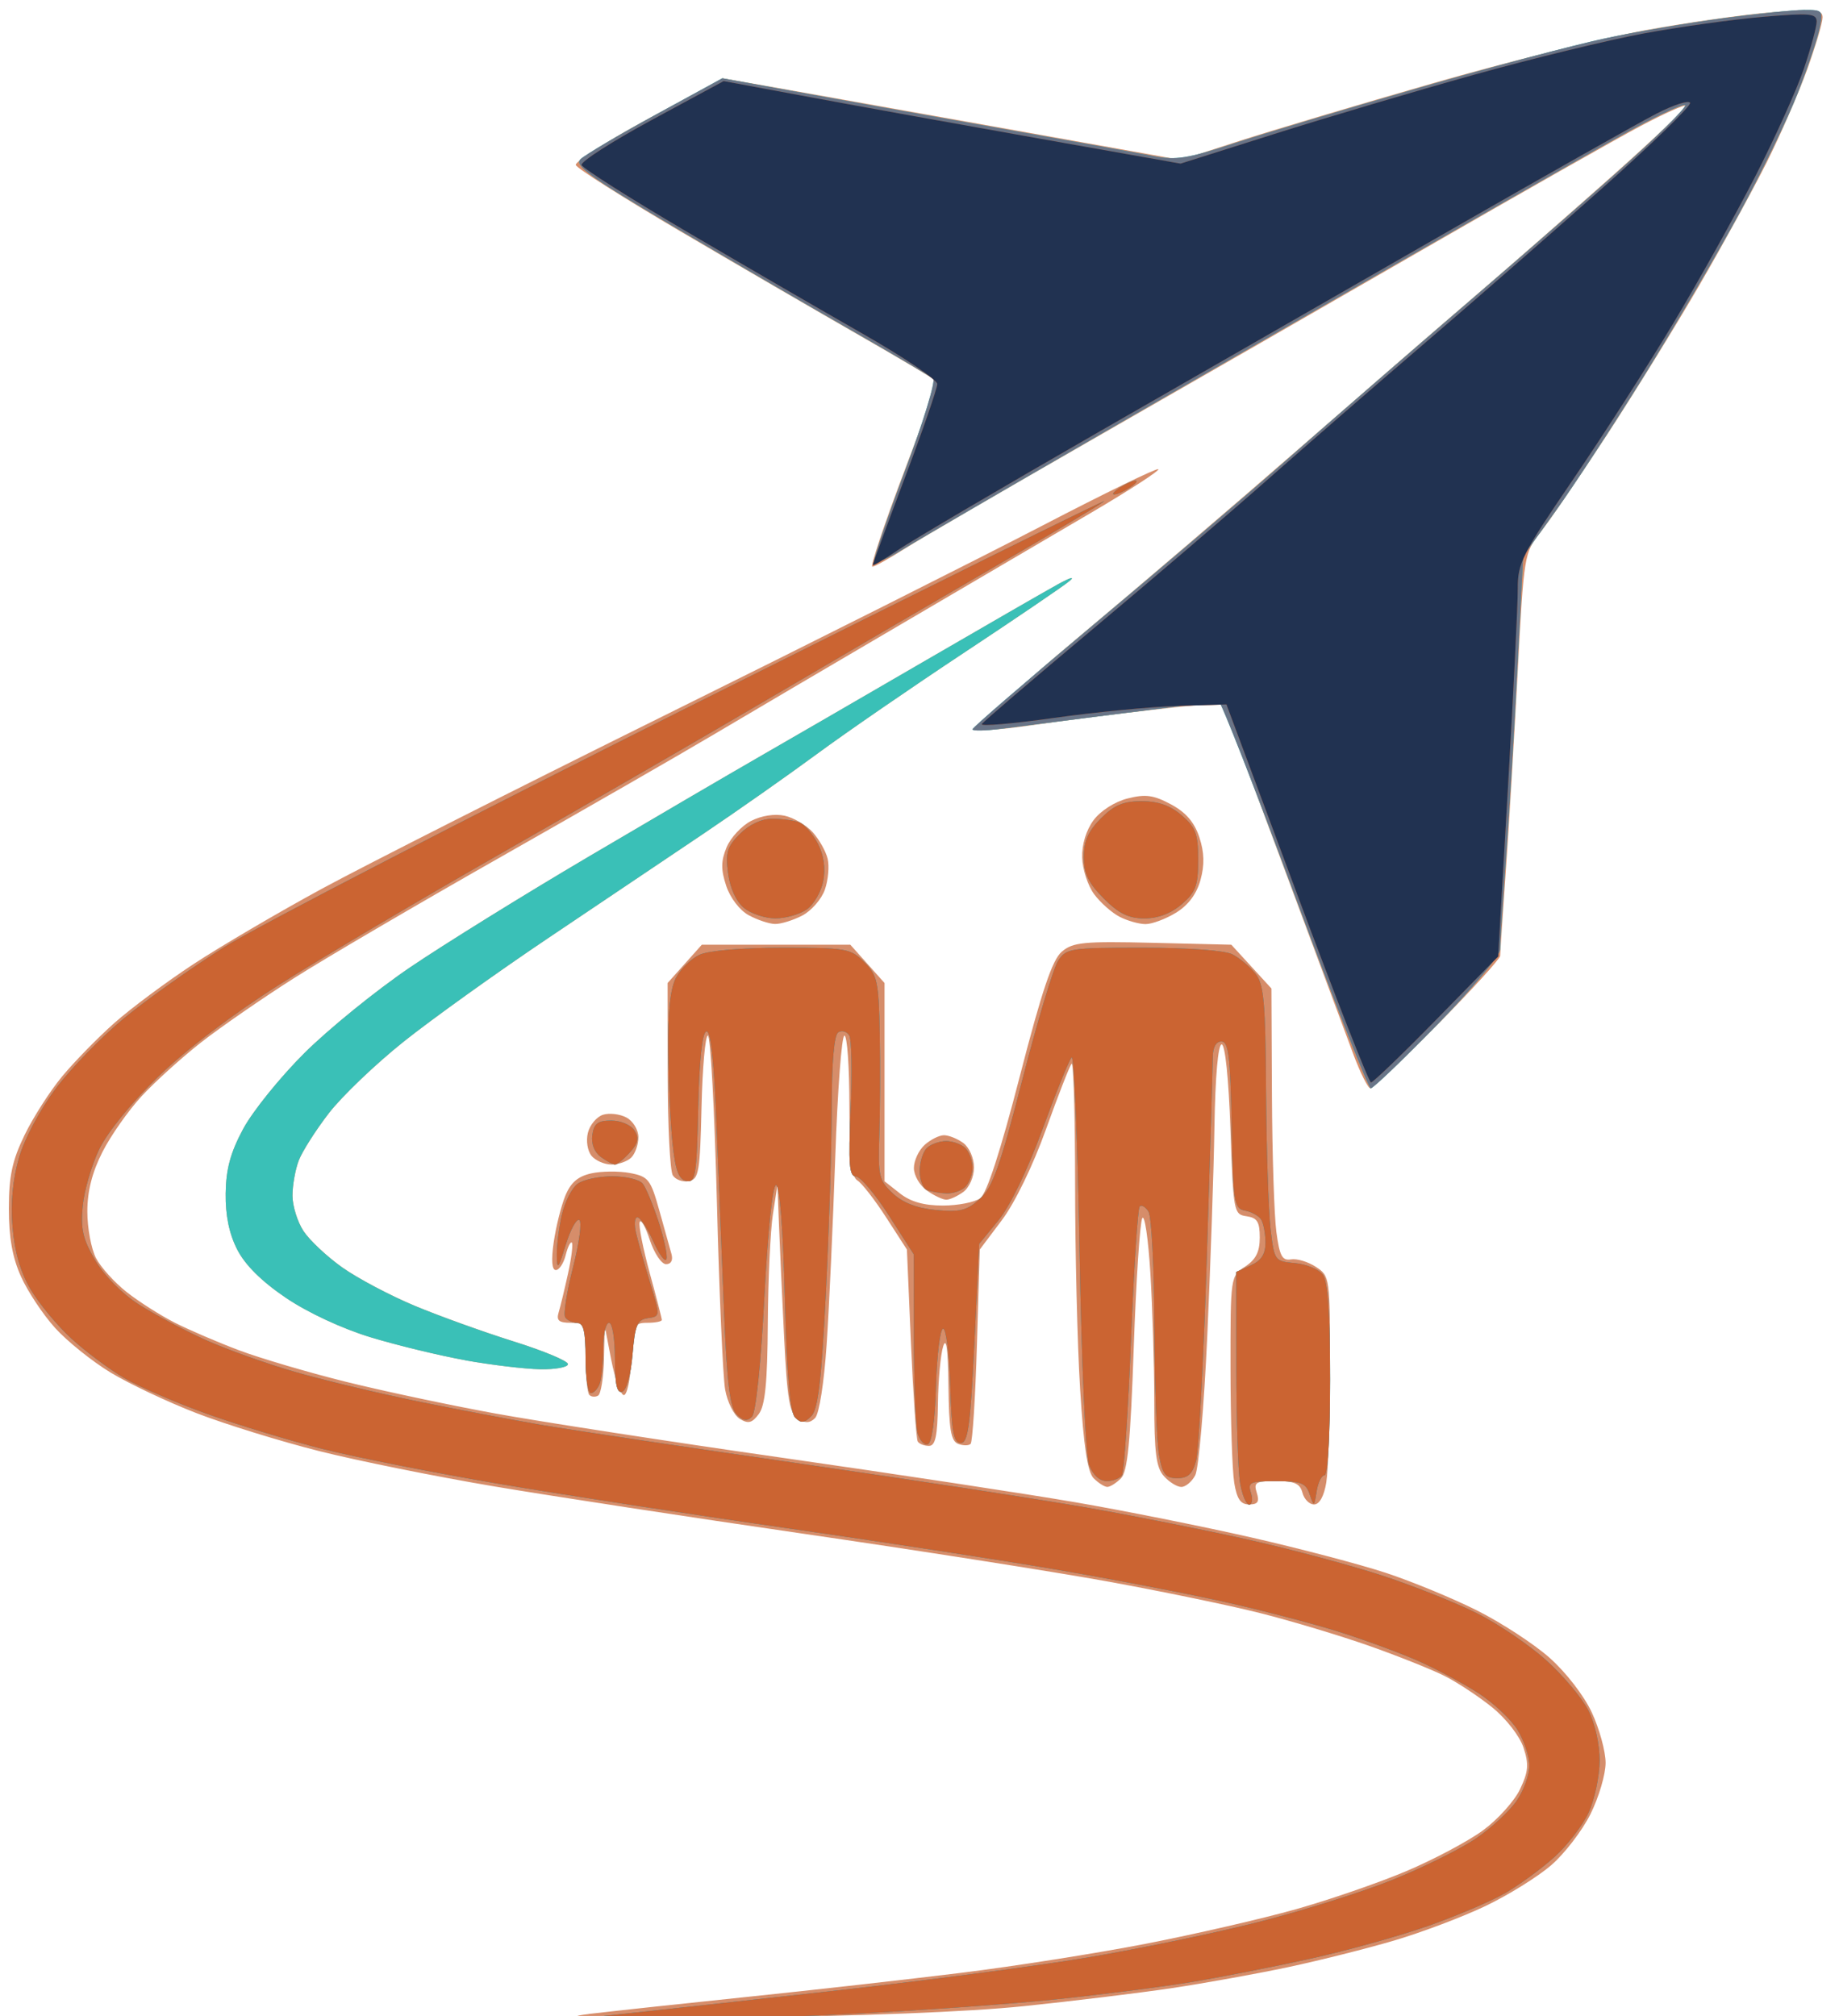 <?xml version="1.0" encoding="UTF-8" standalone="no"?>
<!-- Created with Inkscape (http://www.inkscape.org/) -->

<svg
   width="83mm"
   height="91mm"
   viewBox="0 0 83 91"
   version="1.1"
   data-id="svg1"
   inkscape:export-filename="famjet-logo-no-words.png"
   inkscape:export-xdpi="93.399292"
   inkscape:export-ydpi="93.399292"
   inkscape:version="1.4.2 (ebf0e940, 2025-05-08)"
   sodipodi:docname="famjet-logo-no-words.svg"
   xmlns:inkscape="http://www.inkscape.org/namespaces/inkscape"
   xmlns:sodipodi="http://sodipodi.sourceforge.net/DTD/sodipodi-0.dtd"
   xmlns="http://www.w3.org/2000/svg"
   xmlns:svg="http://www.w3.org/2000/svg">
  <sodipodi:namedview
     id="namedview1"
     pagecolor="#ffffff"
     bordercolor="#000000"
     borderopacity="0.25"
     inkscape:showpageshadow="2"
     inkscape:pageopacity="0.0"
     inkscape:pagecheckerboard="0"
     inkscape:deskcolor="#d1d1d1"
     inkscape:document-units="mm"
     inkscape:zoom="1.27"
     inkscape:cx="179.13386"
     inkscape:cy="163.38583"
     inkscape:window-width="2016"
     inkscape:window-height="1162"
     inkscape:window-x="1095"
     inkscape:window-y="173"
     inkscape:window-maximized="0"
     inkscape:current-layer="layer1" />
  <defs
     id="defs1" />
  <g
     inkscape:label="Layer 1"
     inkscape:groupmode="layer"
     id="layer1">
    <path
       style="fill:#d68d6a;stroke-width:0.265"
       d="m 26.562,90.911 c 1.164,-0.138 4.438,-0.49 7.276,-0.784 2.838,-0.294 7.124,-0.776 9.525,-1.072 2.401,-0.296 6.164,-0.889 8.363,-1.317 2.199,-0.428 5.235,-1.127 6.747,-1.552 1.512,-0.425 3.761,-1.201 4.998,-1.724 1.237,-0.523 2.795,-1.351 3.462,-1.841 0.667,-0.49 1.419,-1.325 1.671,-1.856 0.379,-0.799 0.406,-1.123 0.156,-1.88 -0.171,-0.518 -0.781,-1.303 -1.406,-1.81 -0.607,-0.492 -1.581,-1.135 -2.163,-1.427 -0.582,-0.292 -2.113,-0.903 -3.402,-1.357 -1.289,-0.454 -3.492,-1.117 -4.895,-1.472 -1.403,-0.355 -4.551,-1.007 -6.994,-1.448 -2.444,-0.441 -8.575,-1.403 -13.626,-2.137 -5.051,-0.734 -11.326,-1.695 -13.946,-2.135 -2.619,-0.44 -6.188,-1.16 -7.929,-1.599 -1.742,-0.439 -4.23,-1.209 -5.53,-1.711 -1.3,-0.502 -3.046,-1.328 -3.881,-1.835 -0.835,-0.507 -1.961,-1.413 -2.503,-2.013 -0.542,-0.6 -1.233,-1.641 -1.536,-2.314 -0.389,-0.865 -0.55,-1.766 -0.549,-3.075 7.9e-4,-1.461 0.149,-2.159 0.704,-3.307 0.386,-0.8 1.154,-1.998 1.705,-2.662 0.551,-0.664 1.609,-1.746 2.351,-2.405 0.742,-0.659 2.349,-1.855 3.571,-2.658 1.222,-0.803 3.829,-2.333 5.793,-3.4 1.965,-1.067 8.934,-4.593 15.488,-7.836 6.554,-3.243 14.219,-7.094 17.034,-8.558 2.815,-1.464 5.17,-2.61 5.233,-2.547 0.063,0.063 -1.292,0.942 -3.011,1.953 -1.719,1.011 -5.626,3.304 -8.682,5.095 -3.056,1.791 -6.806,3.999 -8.334,4.906 -1.528,0.907 -5.838,3.386 -9.578,5.509 -3.74,2.122 -7.967,4.599 -9.393,5.504 -1.426,0.905 -3.315,2.211 -4.199,2.902 -0.883,0.692 -2.096,1.789 -2.695,2.439 -0.599,0.65 -1.395,1.784 -1.767,2.52 -0.463,0.914 -0.678,1.764 -0.678,2.683 0,0.74 0.175,1.683 0.389,2.097 0.214,0.414 0.839,1.106 1.389,1.539 0.55,0.433 1.528,1.055 2.173,1.382 0.645,0.327 1.95,0.887 2.899,1.244 0.949,0.357 3.1,0.992 4.78,1.411 1.68,0.419 4.721,1.065 6.758,1.437 2.037,0.371 7.871,1.272 12.965,2.001 5.093,0.729 11.046,1.633 13.229,2.009 2.183,0.376 5.755,1.09 7.938,1.587 2.183,0.497 4.921,1.217 6.085,1.601 1.164,0.383 3.01,1.144 4.101,1.69 1.091,0.546 2.567,1.507 3.279,2.135 0.74,0.653 1.561,1.714 1.916,2.476 0.341,0.733 0.622,1.756 0.623,2.273 10e-4,0.517 -0.306,1.559 -0.682,2.314 -0.377,0.756 -1.18,1.8 -1.786,2.32 -0.606,0.52 -1.935,1.344 -2.953,1.831 -1.019,0.487 -2.864,1.185 -4.101,1.551 -1.237,0.366 -3.401,0.91 -4.81,1.209 -1.408,0.299 -3.759,0.723 -5.224,0.943 -1.465,0.22 -4.48,0.587 -6.7,0.817 -2.496,0.258 -7.419,0.453 -12.9,0.512 -6.469,0.069 -8.292,0.027 -6.747,-0.155 z m 29.142,-23.99 c -0.09,-0.546 -0.165,-2.865 -0.167,-5.153 -0.003,-4.148 -7.9e-4,-4.162 0.659,-4.594 0.485,-0.318 0.661,-0.667 0.661,-1.311 0,-0.708 -0.115,-0.893 -0.595,-0.962 -0.579,-0.082 -0.599,-0.19 -0.728,-3.921 -0.079,-2.293 -0.239,-3.836 -0.397,-3.836 -0.161,0 -0.288,1.451 -0.325,3.704 -0.033,2.037 -0.179,6.296 -0.324,9.465 -0.145,3.168 -0.39,5.996 -0.544,6.284 -0.154,0.288 -0.436,0.523 -0.627,0.523 -0.191,0 -0.544,-0.218 -0.784,-0.484 -0.352,-0.389 -0.438,-1.058 -0.438,-3.398 0,-1.603 -0.078,-4.194 -0.174,-5.759 -0.096,-1.564 -0.261,-2.684 -0.367,-2.489 -0.106,0.196 -0.279,2.831 -0.385,5.856 -0.149,4.276 -0.278,5.587 -0.578,5.887 -0.212,0.212 -0.488,0.386 -0.613,0.386 -0.125,0 -0.401,-0.175 -0.615,-0.388 -0.278,-0.278 -0.452,-1.425 -0.614,-4.035 -0.124,-2.006 -0.226,-6.171 -0.226,-9.256 0,-3.085 -0.072,-5.526 -0.159,-5.424 -0.088,0.102 -0.608,1.435 -1.156,2.963 -0.588,1.639 -1.405,3.321 -1.992,4.101 l -0.995,1.323 -0.129,4.309 c -0.071,2.37 -0.199,4.379 -0.285,4.464 -0.085,0.085 -0.339,0.085 -0.564,-10e-4 -0.325,-0.125 -0.414,-0.66 -0.435,-2.612 -0.018,-1.637 -0.097,-2.235 -0.238,-1.794 -0.117,0.364 -0.224,1.525 -0.238,2.58 -0.02,1.482 -0.113,1.918 -0.408,1.918 -0.21,0 -0.436,-0.089 -0.503,-0.198 -0.067,-0.109 -0.205,-2.103 -0.306,-4.432 l -0.183,-4.233 -0.94,-1.455 c -0.517,-0.8 -1.101,-1.55 -1.298,-1.667 -0.268,-0.159 -0.357,-0.999 -0.357,-3.373 0,-1.739 -0.101,-3.162 -0.225,-3.162 -0.124,0 -0.31,2.471 -0.414,5.49 -0.104,3.02 -0.279,6.832 -0.39,8.472 -0.115,1.711 -0.337,3.118 -0.52,3.301 -0.233,0.233 -0.441,0.242 -0.775,0.033 -0.377,-0.237 -0.485,-0.875 -0.624,-3.698 -0.092,-1.877 -0.198,-4.186 -0.234,-5.132 l -0.066,-1.72 -0.206,1.323 c -0.113,0.728 -0.216,2.937 -0.229,4.91 -0.017,2.681 -0.12,3.717 -0.405,4.101 -0.305,0.411 -0.477,0.455 -0.86,0.22 -0.263,-0.161 -0.561,-0.757 -0.661,-1.323 -0.1,-0.566 -0.268,-4.393 -0.373,-8.504 -0.105,-4.111 -0.287,-7.474 -0.405,-7.474 -0.118,0 -0.247,1.457 -0.288,3.238 -0.067,2.926 -0.122,3.247 -0.572,3.333 -0.274,0.052 -0.599,-0.065 -0.724,-0.261 -0.124,-0.196 -0.228,-2.23 -0.23,-4.52 l -0.004,-4.163 0.772,-0.864 0.772,-0.864 h 3.351 3.351 l 0.772,0.864 0.772,0.864 v 4.475 4.475 l 0.697,0.548 c 0.479,0.377 1.083,0.548 1.934,0.548 0.68,0 1.44,-0.149 1.688,-0.331 0.295,-0.216 0.913,-2.118 1.783,-5.49 1.004,-3.891 1.472,-5.278 1.902,-5.642 0.502,-0.425 0.991,-0.472 4.109,-0.397 l 3.539,0.086 0.905,0.988 0.905,0.988 0.023,4.833 c 0.013,2.658 0.103,5.428 0.2,6.155 0.145,1.086 0.263,1.308 0.66,1.24 0.266,-0.045 0.771,0.106 1.123,0.337 0.632,0.414 0.64,0.469 0.637,4.581 -0.002,2.289 -0.077,4.608 -0.167,5.153 -0.102,0.62 -0.309,0.992 -0.551,0.992 -0.213,0 -0.449,-0.238 -0.525,-0.529 -0.109,-0.417 -0.361,-0.529 -1.184,-0.529 -0.925,0 -1.026,0.061 -0.877,0.529 0.128,0.405 0.048,0.529 -0.344,0.529 -0.387,0 -0.553,-0.244 -0.676,-0.992 z m -29.105,-3.954 c -0.093,-0.093 -0.169,-0.864 -0.169,-1.713 0,-1.481 -0.028,-1.543 -0.679,-1.543 -0.524,0 -0.647,-0.106 -0.539,-0.463 0.077,-0.255 0.268,-1.044 0.424,-1.755 0.156,-0.711 0.234,-1.341 0.174,-1.401 -0.06,-0.06 -0.186,0.194 -0.279,0.564 -0.093,0.371 -0.293,0.674 -0.445,0.674 -0.178,0 -0.212,-0.446 -0.095,-1.257 0.1,-0.691 0.334,-1.632 0.521,-2.09 0.246,-0.604 0.571,-0.884 1.179,-1.018 0.461,-0.101 1.245,-0.108 1.74,-0.015 0.832,0.156 0.934,0.286 1.323,1.679 0.232,0.831 0.48,1.718 0.551,1.973 0.079,0.283 -0.015,0.463 -0.243,0.463 -0.205,0 -0.535,-0.492 -0.733,-1.094 -0.199,-0.602 -0.405,-0.963 -0.458,-0.804 -0.053,0.16 0.15,1.189 0.451,2.288 0.301,1.098 0.548,2.055 0.548,2.127 0,0.071 -0.292,0.129 -0.649,0.129 -0.611,0 -0.653,0.096 -0.728,1.654 -0.043,0.914 -0.197,1.634 -0.343,1.609 -0.146,-0.025 -0.398,-0.739 -0.561,-1.587 l -0.297,-1.543 -0.034,1.506 c -0.019,0.828 -0.136,1.569 -0.262,1.646 -0.125,0.077 -0.304,0.065 -0.397,-0.029 z m -5.593,-1.567 c -1.164,-0.209 -3.09,-0.675 -4.279,-1.037 -1.285,-0.391 -2.834,-1.112 -3.82,-1.779 -1.095,-0.741 -1.842,-1.482 -2.199,-2.181 -0.364,-0.713 -0.535,-1.539 -0.522,-2.532 0.014,-1.096 0.216,-1.842 0.789,-2.91 0.423,-0.79 1.665,-2.33 2.76,-3.421 1.095,-1.091 3.238,-2.831 4.763,-3.866 1.525,-1.035 5.154,-3.286 8.065,-5.002 2.91,-1.717 6.363,-3.737 7.673,-4.49 1.31,-0.753 4.643,-2.684 7.408,-4.291 2.765,-1.607 5.503,-3.184 6.085,-3.506 0.582,-0.321 0.82,-0.388 0.529,-0.148 -0.291,0.24 -2.434,1.696 -4.763,3.236 -2.328,1.54 -5.305,3.589 -6.615,4.555 -1.31,0.965 -3.631,2.596 -5.159,3.624 -1.528,1.028 -4.668,3.138 -6.978,4.691 -2.31,1.552 -5.24,3.652 -6.512,4.666 -1.272,1.014 -2.796,2.472 -3.388,3.239 -0.592,0.768 -1.204,1.73 -1.36,2.14 -0.156,0.409 -0.282,1.123 -0.281,1.587 10e-4,0.463 0.225,1.181 0.497,1.594 0.272,0.413 1.058,1.152 1.747,1.641 0.688,0.489 2.161,1.269 3.273,1.733 1.112,0.464 3.123,1.188 4.469,1.61 1.346,0.422 2.447,0.881 2.447,1.022 0,0.14 -0.566,0.245 -1.257,0.232 -0.691,-0.013 -2.209,-0.195 -3.373,-0.403 z m 20.829,-7.658 c -0.323,-0.227 -0.588,-0.684 -0.588,-1.017 0,-0.333 0.218,-0.802 0.484,-1.043 0.266,-0.241 0.66,-0.438 0.875,-0.438 0.215,0 0.608,0.158 0.872,0.351 0.269,0.197 0.481,0.682 0.481,1.104 0,0.422 -0.211,0.907 -0.481,1.104 -0.264,0.193 -0.61,0.351 -0.768,0.351 -0.158,0 -0.552,-0.185 -0.875,-0.412 z m -15.137,-1.569 c -0.183,-0.221 -0.255,-0.677 -0.164,-1.041 0.089,-0.356 0.396,-0.721 0.681,-0.812 0.285,-0.09 0.761,-0.035 1.058,0.124 0.299,0.16 0.539,0.556 0.539,0.888 0,0.33 -0.143,0.742 -0.318,0.917 -0.175,0.175 -0.577,0.318 -0.894,0.318 -0.317,0 -0.723,-0.177 -0.903,-0.393 z m 34.39,-4.567 c -0.313,-0.837 -1.765,-4.736 -3.225,-8.665 -1.46,-3.929 -2.678,-7.171 -2.706,-7.203 -0.028,-0.033 -1.532,0.114 -3.342,0.326 -1.81,0.212 -4.207,0.519 -5.325,0.683 -1.118,0.163 -2.177,0.249 -2.354,0.19 -0.176,-0.059 1.87,-1.94 4.547,-4.181 2.677,-2.241 7.13,-6.048 9.894,-8.461 2.765,-2.413 6.337,-5.509 7.938,-6.882 1.601,-1.372 4.435,-3.853 6.299,-5.513 1.863,-1.659 3.338,-3.067 3.278,-3.128 -0.061,-0.061 -0.99,0.356 -2.065,0.927 -1.075,0.57 -5.408,3.028 -9.628,5.462 -4.22,2.433 -10.954,6.304 -14.965,8.602 -4.011,2.297 -7.874,4.546 -8.585,4.997 -0.711,0.451 -1.376,0.82 -1.477,0.82 -0.102,0 0.517,-1.859 1.375,-4.131 0.858,-2.272 1.559,-4.168 1.559,-4.213 0,-0.045 -1.578,-0.985 -3.506,-2.089 -1.928,-1.104 -5.58,-3.227 -8.114,-4.717 -2.535,-1.49 -4.649,-2.832 -4.699,-2.981 -0.05,-0.149 1.425,-1.091 3.277,-2.093 l 3.367,-1.821 1.861,0.327 c 1.024,0.18 5.671,1.009 10.328,1.842 l 8.467,1.515 2.661,-0.86 c 1.464,-0.473 5.393,-1.645 8.731,-2.604 3.338,-0.959 7.618,-2.029 9.509,-2.378 1.892,-0.349 4.481,-0.718 5.755,-0.82 2.011,-0.162 2.315,-0.131 2.315,0.231 0,0.23 -0.313,1.288 -0.695,2.351 -0.382,1.064 -1.203,2.949 -1.825,4.189 -0.621,1.24 -1.992,3.741 -3.046,5.556 -1.054,1.816 -2.927,4.849 -4.161,6.741 -1.234,1.892 -2.583,3.869 -2.997,4.393 -0.745,0.943 -0.756,1.009 -1.037,6.35 -0.156,2.968 -0.397,7.004 -0.536,8.969 -0.138,1.965 -0.253,3.679 -0.254,3.81 -0.001,0.131 -1.275,1.53 -2.831,3.109 -1.556,1.579 -2.917,2.871 -3.024,2.871 -0.107,0 -0.451,-0.685 -0.765,-1.521 z m -27.294,-6.292 c -0.408,-0.221 -0.838,-0.783 -1.018,-1.328 -0.242,-0.734 -0.239,-1.12 0.016,-1.735 0.18,-0.435 0.677,-0.971 1.103,-1.192 0.467,-0.242 1.07,-0.336 1.517,-0.238 0.408,0.089 0.978,0.425 1.267,0.744 0.289,0.32 0.593,0.858 0.675,1.195 0.082,0.337 0.026,0.966 -0.124,1.397 -0.15,0.431 -0.612,0.959 -1.025,1.173 -0.414,0.214 -0.966,0.384 -1.228,0.378 -0.262,-0.006 -0.794,-0.183 -1.182,-0.394 z m 16.739,0.07 c -0.35,-0.18 -0.867,-0.638 -1.15,-1.019 -0.283,-0.381 -0.526,-1.124 -0.541,-1.653 -0.017,-0.589 0.182,-1.243 0.514,-1.689 0.313,-0.422 0.959,-0.835 1.535,-0.98 0.81,-0.205 1.173,-0.156 1.958,0.265 0.673,0.361 1.059,0.808 1.281,1.485 0.226,0.69 0.241,1.245 0.051,1.932 -0.175,0.634 -0.554,1.14 -1.11,1.478 -0.464,0.283 -1.082,0.513 -1.373,0.511 -0.291,-0.002 -0.815,-0.15 -1.165,-0.33 z"
       id="path8"
       sodipodi:nodetypes="ssssssssssssssssssssscsssssssssssssssssssssssssssssscssssssssssssssssssssssssssssssssscsscsssssscsssssssssscssssssssssscccccccccsssssscccsssssssssssssssssssssssssssssssssssscsssssssssssssssssssssssscsssssssssssssssssssssssssssssssssssssssssssssscsscsssssssssssscssssssssssssssssssssssssss" />
    <path
       style="fill:#3ac0b7;stroke-width:0.265"
       d="m 28.281,90.889 c 1.237,-0.13 5.464,-0.593 9.393,-1.029 3.929,-0.436 8.988,-1.098 11.241,-1.471 2.254,-0.373 5.741,-1.091 7.749,-1.596 2.008,-0.505 4.786,-1.374 6.172,-1.932 1.386,-0.558 3.087,-1.401 3.78,-1.874 0.693,-0.473 1.518,-1.238 1.835,-1.7 0.317,-0.462 0.576,-1.176 0.576,-1.587 0,-0.41 -0.242,-1.137 -0.537,-1.615 -0.295,-0.478 -1.099,-1.229 -1.787,-1.671 -0.688,-0.441 -1.905,-1.092 -2.706,-1.446 -0.801,-0.354 -2.408,-0.944 -3.571,-1.311 -1.163,-0.367 -3.49,-0.974 -5.171,-1.351 -1.68,-0.376 -5.133,-1.039 -7.673,-1.472 -2.54,-0.434 -8.011,-1.274 -12.158,-1.867 -4.147,-0.593 -9.938,-1.485 -12.868,-1.982 -2.93,-0.497 -6.535,-1.21 -8.011,-1.584 -1.476,-0.374 -3.814,-1.084 -5.196,-1.578 -1.382,-0.494 -3.068,-1.223 -3.746,-1.621 -0.679,-0.398 -1.756,-1.204 -2.394,-1.792 -0.638,-0.588 -1.463,-1.587 -1.834,-2.219 -0.454,-0.774 -0.718,-1.694 -0.808,-2.812 -0.089,-1.11 0.009,-2.152 0.296,-3.138 0.248,-0.855 0.95,-2.168 1.667,-3.122 0.681,-0.906 2.067,-2.331 3.08,-3.166 1.013,-0.836 3.046,-2.278 4.517,-3.205 1.472,-0.927 11.065,-5.885 21.318,-11.018 10.253,-5.133 18.528,-9.229 18.389,-9.102 -0.14,0.127 -2.397,1.475 -5.017,2.997 -2.619,1.521 -7.203,4.2 -10.186,5.953 -2.983,1.753 -8.385,4.874 -12.004,6.937 -3.619,2.062 -8.123,4.728 -10.009,5.924 -2.108,1.336 -4.217,2.939 -5.473,4.158 -1.205,1.17 -2.299,2.516 -2.667,3.28 -0.343,0.713 -0.679,1.868 -0.746,2.567 -0.099,1.031 0.008,1.492 0.564,2.442 0.401,0.684 1.215,1.51 1.958,1.987 0.7,0.449 2.053,1.17 3.006,1.603 0.954,0.432 2.796,1.09 4.093,1.462 1.298,0.372 3.788,0.968 5.534,1.325 1.746,0.357 4.247,0.833 5.556,1.057 1.31,0.224 6.548,1.008 11.642,1.742 5.093,0.734 10.987,1.639 13.097,2.012 2.11,0.372 5.384,1.026 7.276,1.453 1.892,0.427 4.571,1.148 5.953,1.602 1.382,0.455 3.292,1.215 4.243,1.69 0.951,0.475 2.356,1.427 3.122,2.116 0.766,0.689 1.625,1.707 1.909,2.264 0.303,0.594 0.514,1.534 0.51,2.279 -0.003,0.697 -0.223,1.744 -0.488,2.326 -0.265,0.582 -0.962,1.491 -1.549,2.02 -0.587,0.529 -1.588,1.263 -2.224,1.631 -0.637,0.368 -2.218,1.04 -3.513,1.493 -1.296,0.453 -3.677,1.115 -5.292,1.47 -1.615,0.356 -4.007,0.825 -5.317,1.044 -1.31,0.218 -4.108,0.576 -6.218,0.794 -2.11,0.218 -6.396,0.519 -9.525,0.668 -3.129,0.149 -7.117,0.256 -8.864,0.237 l -3.175,-0.034 z m 27.686,-23.968 c -0.09,-0.546 -0.165,-2.908 -0.167,-5.249 l -0.003,-4.257 0.661,-0.301 c 0.476,-0.217 0.66,-0.507 0.657,-1.035 -0.002,-0.403 -0.091,-0.868 -0.198,-1.033 -0.107,-0.165 -0.433,-0.345 -0.724,-0.4 -0.495,-0.094 -0.534,-0.34 -0.603,-3.867 -0.061,-3.108 -0.142,-3.767 -0.463,-3.767 -0.248,0 -0.39,0.264 -0.392,0.728 -10e-4,0.4 -0.122,4.478 -0.269,9.062 -0.147,4.584 -0.363,8.692 -0.48,9.128 -0.162,0.604 -0.365,0.794 -0.851,0.794 -0.537,0 -0.668,-0.168 -0.826,-1.058 -0.103,-0.582 -0.196,-3.201 -0.207,-5.821 -0.011,-2.619 -0.13,-4.938 -0.265,-5.152 -0.135,-0.214 -0.315,-0.32 -0.4,-0.235 -0.085,0.085 -0.26,2.786 -0.391,6.003 -0.13,3.217 -0.313,5.972 -0.405,6.122 -0.093,0.15 -0.403,0.273 -0.689,0.273 -0.323,0 -0.624,-0.274 -0.795,-0.723 -0.158,-0.415 -0.342,-4.537 -0.432,-9.668 -0.087,-4.92 -0.248,-8.851 -0.359,-8.736 -0.111,0.115 -0.704,1.578 -1.317,3.252 -0.668,1.823 -1.464,3.468 -1.985,4.104 l -0.87,1.062 -0.218,4.495 c -0.181,3.722 -0.286,4.495 -0.615,4.495 -0.32,0 -0.411,-0.497 -0.473,-2.58 -0.042,-1.419 -0.186,-2.58 -0.321,-2.58 -0.135,0 -0.279,1.151 -0.321,2.558 -0.047,1.594 -0.188,2.595 -0.373,2.657 -0.163,0.054 -0.37,-0.174 -0.459,-0.508 -0.089,-0.333 -0.164,-2.283 -0.166,-4.332 l -0.004,-3.726 -1.124,-1.756 c -0.618,-0.966 -1.29,-1.759 -1.492,-1.764 -0.3,-0.007 -0.343,-0.566 -0.234,-3.028 0.073,-1.661 0.044,-3.164 -0.066,-3.341 -0.109,-0.177 -0.331,-0.24 -0.493,-0.14 -0.189,0.117 -0.295,1.33 -0.298,3.407 -0.002,1.774 -0.121,5.543 -0.264,8.375 -0.2,3.956 -0.352,5.241 -0.656,5.545 -0.318,0.318 -0.462,0.33 -0.729,0.064 -0.234,-0.233 -0.372,-1.838 -0.465,-5.413 -0.081,-3.123 -0.234,-5.081 -0.397,-5.081 -0.158,0 -0.371,2.047 -0.529,5.082 -0.158,3.031 -0.384,5.2 -0.559,5.375 -0.216,0.215 -0.4,0.188 -0.689,-0.101 -0.298,-0.298 -0.435,-1.384 -0.562,-4.449 -0.092,-2.23 -0.246,-6.053 -0.342,-8.496 -0.12,-3.057 -0.265,-4.411 -0.467,-4.344 -0.188,0.062 -0.319,1.303 -0.367,3.467 -0.067,3.021 -0.121,3.361 -0.529,3.283 -0.346,-0.066 -0.496,-0.467 -0.625,-1.671 -0.093,-0.872 -0.183,-2.752 -0.198,-4.178 -0.02,-1.776 0.09,-2.823 0.348,-3.322 0.207,-0.401 0.689,-0.871 1.071,-1.045 0.409,-0.187 1.941,-0.316 3.736,-0.316 2.877,0 3.078,0.035 3.692,0.649 0.593,0.593 0.654,0.876 0.698,3.241 0.026,1.425 0.018,3.485 -0.019,4.578 -0.062,1.829 -0.015,2.036 0.605,2.618 0.455,0.427 1.088,0.672 1.955,0.755 1.078,0.104 1.394,0.024 1.978,-0.501 0.574,-0.516 0.908,-1.451 1.921,-5.387 0.674,-2.619 1.398,-5.03 1.609,-5.358 0.365,-0.567 0.545,-0.595 3.834,-0.595 2.02,0 3.69,0.123 4.029,0.296 0.318,0.163 0.784,0.549 1.035,0.86 0.392,0.484 0.462,1.24 0.489,5.327 0.018,2.619 0.11,5.417 0.204,6.218 0.17,1.433 0.186,1.456 1.098,1.536 0.509,0.044 1.075,0.276 1.257,0.514 0.233,0.305 0.331,1.703 0.331,4.748 0,2.496 -0.104,4.315 -0.247,4.315 -0.136,0 -0.298,0.327 -0.36,0.728 -0.109,0.702 -0.12,0.706 -0.313,0.132 -0.172,-0.51 -0.388,-0.595 -1.51,-0.595 -1.189,0 -1.294,0.049 -1.142,0.529 0.092,0.291 0.056,0.529 -0.08,0.529 -0.136,0 -0.322,-0.446 -0.412,-0.992 z m -29.539,-5.622 c 0,-1.206 -0.092,-1.587 -0.381,-1.587 -0.21,0 -0.452,-0.114 -0.538,-0.254 -0.086,-0.14 0.073,-1.152 0.354,-2.25 0.281,-1.098 0.409,-2.059 0.284,-2.136 -0.125,-0.077 -0.402,0.429 -0.616,1.125 -0.334,1.086 -0.391,1.153 -0.401,0.472 -0.007,-0.437 0.098,-1.267 0.232,-1.845 0.134,-0.578 0.452,-1.203 0.706,-1.389 0.254,-0.186 0.96,-0.338 1.57,-0.338 0.609,0 1.226,0.149 1.37,0.331 0.144,0.182 0.466,0.956 0.716,1.721 0.249,0.765 0.409,1.524 0.355,1.687 -0.054,0.163 -0.32,-0.195 -0.591,-0.795 -0.271,-0.6 -0.595,-1.091 -0.722,-1.091 -0.126,0 -0.151,0.327 -0.055,0.728 0.096,0.4 0.381,1.406 0.634,2.235 0.459,1.502 0.458,1.507 -0.103,1.587 -0.484,0.069 -0.582,0.301 -0.695,1.647 -0.077,0.916 -0.27,1.612 -0.463,1.676 -0.24,0.079 -0.331,-0.331 -0.331,-1.501 0,-0.897 -0.117,-1.61 -0.265,-1.61 -0.146,0 -0.265,0.526 -0.265,1.169 0,0.643 -0.072,1.357 -0.161,1.587 -0.088,0.23 -0.267,0.419 -0.397,0.419 -0.13,0 -0.236,-0.714 -0.236,-1.587 z m -5.424,0.102 c -1.164,-0.209 -3.09,-0.675 -4.279,-1.037 -1.285,-0.391 -2.834,-1.112 -3.82,-1.779 -1.095,-0.741 -1.842,-1.482 -2.199,-2.181 -0.364,-0.713 -0.535,-1.539 -0.522,-2.532 0.014,-1.096 0.216,-1.842 0.789,-2.91 0.423,-0.79 1.665,-2.33 2.76,-3.421 1.095,-1.091 3.238,-2.831 4.763,-3.866 1.525,-1.035 5.154,-3.286 8.065,-5.002 2.91,-1.717 6.363,-3.737 7.673,-4.49 1.31,-0.753 4.643,-2.684 7.408,-4.291 2.765,-1.607 5.503,-3.184 6.085,-3.506 0.582,-0.321 0.82,-0.388 0.529,-0.148 -0.291,0.24 -2.434,1.696 -4.763,3.236 -2.328,1.54 -5.305,3.589 -6.615,4.555 -1.31,0.965 -3.631,2.596 -5.159,3.624 -1.528,1.028 -4.668,3.138 -6.978,4.691 -2.31,1.552 -5.24,3.652 -6.512,4.666 -1.272,1.014 -2.796,2.472 -3.388,3.239 -0.592,0.768 -1.204,1.73 -1.36,2.14 -0.156,0.409 -0.282,1.123 -0.281,1.587 10e-4,0.463 0.225,1.181 0.497,1.594 0.272,0.413 1.058,1.152 1.747,1.641 0.688,0.489 2.161,1.269 3.273,1.733 1.112,0.464 3.123,1.188 4.469,1.61 1.346,0.422 2.447,0.881 2.447,1.022 0,0.14 -0.566,0.245 -1.257,0.232 -0.691,-0.013 -2.209,-0.195 -3.373,-0.403 z m 20.836,-7.686 c -0.182,-0.073 -0.331,-0.457 -0.331,-0.852 0,-0.395 0.143,-0.862 0.318,-1.036 0.175,-0.175 0.568,-0.318 0.873,-0.318 0.306,0 0.699,0.143 0.873,0.318 0.175,0.175 0.318,0.568 0.318,0.873 0,0.306 -0.143,0.699 -0.318,0.873 -0.175,0.175 -0.562,0.308 -0.86,0.297 -0.298,-0.011 -0.691,-0.081 -0.873,-0.154 z m -14.725,-1.493 c -0.29,-0.212 -0.437,-0.595 -0.381,-0.992 0.073,-0.516 0.246,-0.647 0.856,-0.647 0.431,0 0.888,0.196 1.047,0.448 0.216,0.343 0.167,0.575 -0.211,0.992 -0.271,0.3 -0.571,0.545 -0.666,0.545 -0.095,0 -0.386,-0.155 -0.646,-0.346 z m 31.316,-11.825 c -1.785,-4.802 -3.323,-8.731 -3.419,-8.731 -0.095,0 -2.071,0.241 -4.391,0.536 -2.32,0.295 -4.783,0.609 -5.474,0.698 -0.691,0.089 -1.257,0.099 -1.257,0.021 0,-0.077 2.468,-2.207 5.485,-4.733 3.017,-2.526 6.976,-5.907 8.797,-7.514 1.822,-1.607 5.515,-4.814 8.207,-7.127 2.692,-2.313 6,-5.21 7.352,-6.439 1.351,-1.229 2.399,-2.292 2.328,-2.363 -0.071,-0.071 -1.117,0.406 -2.325,1.06 -1.208,0.654 -8.834,5.014 -16.948,9.689 -8.114,4.675 -15.317,8.852 -16.007,9.282 -0.69,0.431 -1.287,0.691 -1.326,0.58 -0.039,-0.112 0.592,-1.97 1.403,-4.13 0.811,-2.16 1.378,-4.017 1.262,-4.127 -0.117,-0.11 -1.82,-1.119 -3.784,-2.243 -1.965,-1.124 -5.578,-3.233 -8.03,-4.686 -3.692,-2.189 -4.397,-2.702 -4.101,-2.986 0.196,-0.189 1.716,-1.087 3.376,-1.997 l 3.019,-1.653 3.86,0.702 c 2.123,0.386 6.241,1.125 9.152,1.642 2.91,0.517 5.818,1.043 6.461,1.17 0.981,0.193 1.556,0.103 3.572,-0.559 1.321,-0.434 5.081,-1.563 8.356,-2.51 3.274,-0.947 7.084,-1.96 8.467,-2.252 1.382,-0.292 3.764,-0.697 5.292,-0.902 1.528,-0.204 3.175,-0.374 3.659,-0.377 0.855,-0.005 0.876,0.02 0.699,0.855 -0.1,0.473 -0.546,1.79 -0.991,2.926 -0.445,1.136 -1.632,3.577 -2.639,5.424 -1.006,1.847 -2.945,5.152 -4.308,7.346 -1.363,2.193 -3.143,4.915 -3.956,6.047 l -1.477,2.059 -0.261,5.065 c -0.144,2.786 -0.377,6.673 -0.52,8.637 -0.142,1.965 -0.259,3.789 -0.26,4.053 -5.3e-4,0.265 -1.27,1.783 -2.821,3.373 -1.551,1.59 -2.907,2.892 -3.014,2.892 -0.106,0 -1.654,-3.929 -3.439,-8.731 z m -24.846,0.593 c -0.355,-0.288 -0.632,-0.886 -0.723,-1.567 -0.126,-0.94 -0.048,-1.202 0.534,-1.783 0.426,-0.426 0.976,-0.682 1.466,-0.682 0.431,0 0.977,0.074 1.212,0.164 0.236,0.09 0.613,0.522 0.839,0.958 0.266,0.515 0.352,1.105 0.244,1.68 -0.091,0.487 -0.426,1.068 -0.744,1.291 -0.318,0.222 -0.955,0.404 -1.415,0.404 -0.461,0 -1.097,-0.21 -1.413,-0.466 z m 16.233,-0.434 c -0.697,-0.697 -0.9,-1.119 -0.9,-1.872 0,-0.722 0.199,-1.172 0.773,-1.746 0.598,-0.598 1.014,-0.773 1.837,-0.773 0.743,0 1.288,0.192 1.806,0.639 0.635,0.547 0.742,0.836 0.742,2.007 0,1.172 -0.107,1.461 -0.742,2.007 -0.483,0.415 -1.07,0.639 -1.68,0.639 -0.714,0 -1.153,-0.215 -1.837,-0.9 z m 0.423,-18.264 c 0,-0.073 0.238,-0.26 0.529,-0.415 0.291,-0.156 0.529,-0.224 0.529,-0.151 0,0.073 -0.238,0.26 -0.529,0.415 -0.291,0.156 -0.529,0.224 -0.529,0.151 z"
       id="path7"
       sodipodi:nodetypes="sssssssssssssssssssssssssssssssssssssssssssssssssssssssssscssscscsssssssssssssssssssscsssssssscssssscsssssssssssssssssssssssssssssssssssssssssssssssssssssssssssssssssssssssssssssssssssssssscssssssssssssssssssssssssssssssssssssssssssscssssssssssssscsscsssssssssssssssssssssssssss" />
    <path
       style="fill:#697487;stroke-width:0.265"
       d="m 28.281,90.889 c 1.237,-0.13 5.464,-0.593 9.393,-1.029 3.929,-0.436 8.988,-1.098 11.241,-1.471 2.254,-0.373 5.741,-1.091 7.749,-1.596 2.008,-0.505 4.786,-1.374 6.172,-1.932 1.386,-0.558 3.087,-1.401 3.78,-1.874 0.693,-0.473 1.518,-1.238 1.835,-1.7 0.317,-0.462 0.576,-1.176 0.576,-1.587 0,-0.41 -0.242,-1.137 -0.537,-1.615 -0.295,-0.478 -1.099,-1.229 -1.787,-1.671 -0.688,-0.441 -1.905,-1.092 -2.706,-1.446 -0.801,-0.354 -2.408,-0.944 -3.571,-1.311 -1.163,-0.367 -3.49,-0.974 -5.171,-1.351 -1.68,-0.376 -5.133,-1.039 -7.673,-1.472 -2.54,-0.434 -8.011,-1.274 -12.158,-1.867 -4.147,-0.593 -9.938,-1.485 -12.868,-1.982 -2.93,-0.497 -6.535,-1.21 -8.011,-1.584 -1.476,-0.374 -3.814,-1.084 -5.196,-1.578 -1.382,-0.494 -3.068,-1.223 -3.746,-1.621 -0.679,-0.398 -1.756,-1.204 -2.394,-1.792 -0.638,-0.588 -1.463,-1.587 -1.834,-2.219 -0.454,-0.774 -0.718,-1.694 -0.808,-2.812 -0.089,-1.11 0.009,-2.152 0.296,-3.138 0.248,-0.855 0.95,-2.168 1.667,-3.122 0.681,-0.906 2.067,-2.331 3.08,-3.166 1.013,-0.836 3.046,-2.278 4.517,-3.205 1.472,-0.927 11.065,-5.885 21.318,-11.018 10.253,-5.133 18.528,-9.229 18.389,-9.102 -0.14,0.127 -2.397,1.475 -5.017,2.997 -2.619,1.521 -7.203,4.2 -10.186,5.953 -2.983,1.753 -8.385,4.874 -12.004,6.937 -3.619,2.062 -8.123,4.728 -10.009,5.924 -2.108,1.336 -4.217,2.939 -5.473,4.158 -1.205,1.17 -2.299,2.516 -2.667,3.28 -0.343,0.713 -0.679,1.868 -0.746,2.567 -0.099,1.031 0.008,1.492 0.564,2.442 0.401,0.684 1.215,1.51 1.958,1.987 0.7,0.449 2.053,1.17 3.006,1.603 0.954,0.432 2.796,1.09 4.093,1.462 1.298,0.372 3.788,0.968 5.534,1.325 1.746,0.357 4.247,0.833 5.556,1.057 1.31,0.224 6.548,1.008 11.642,1.742 5.093,0.734 10.987,1.639 13.097,2.012 2.11,0.372 5.384,1.026 7.276,1.453 1.892,0.427 4.571,1.148 5.953,1.602 1.382,0.455 3.292,1.215 4.243,1.69 0.951,0.475 2.356,1.427 3.122,2.116 0.766,0.689 1.625,1.707 1.909,2.264 0.303,0.594 0.514,1.534 0.51,2.279 -0.003,0.697 -0.223,1.744 -0.488,2.326 -0.265,0.582 -0.962,1.491 -1.549,2.02 -0.587,0.529 -1.588,1.263 -2.224,1.631 -0.637,0.368 -2.218,1.04 -3.513,1.493 -1.296,0.453 -3.677,1.115 -5.292,1.47 -1.615,0.356 -4.007,0.825 -5.317,1.044 -1.31,0.218 -4.108,0.576 -6.218,0.794 -2.11,0.218 -6.396,0.519 -9.525,0.668 -3.129,0.149 -7.117,0.256 -8.864,0.237 l -3.175,-0.034 z m 27.686,-23.968 c -0.09,-0.546 -0.165,-2.908 -0.167,-5.249 l -0.003,-4.257 0.661,-0.301 c 0.476,-0.217 0.66,-0.507 0.657,-1.035 -0.002,-0.403 -0.091,-0.868 -0.198,-1.033 -0.107,-0.165 -0.433,-0.345 -0.724,-0.4 -0.495,-0.094 -0.534,-0.34 -0.603,-3.867 -0.061,-3.108 -0.142,-3.767 -0.463,-3.767 -0.248,0 -0.39,0.264 -0.392,0.728 -10e-4,0.4 -0.122,4.478 -0.269,9.062 -0.147,4.584 -0.363,8.692 -0.48,9.128 -0.162,0.604 -0.365,0.794 -0.851,0.794 -0.537,0 -0.668,-0.168 -0.826,-1.058 -0.103,-0.582 -0.196,-3.201 -0.207,-5.821 -0.011,-2.619 -0.13,-4.938 -0.265,-5.152 -0.135,-0.214 -0.315,-0.32 -0.4,-0.235 -0.085,0.085 -0.26,2.786 -0.391,6.003 -0.13,3.217 -0.313,5.972 -0.405,6.122 -0.093,0.15 -0.403,0.273 -0.689,0.273 -0.323,0 -0.624,-0.274 -0.795,-0.723 -0.158,-0.415 -0.342,-4.537 -0.432,-9.668 -0.087,-4.92 -0.248,-8.851 -0.359,-8.736 -0.111,0.115 -0.704,1.578 -1.317,3.252 -0.668,1.823 -1.464,3.468 -1.985,4.104 l -0.87,1.062 -0.218,4.495 c -0.181,3.722 -0.286,4.495 -0.615,4.495 -0.32,0 -0.411,-0.497 -0.473,-2.58 -0.042,-1.419 -0.186,-2.58 -0.321,-2.58 -0.135,0 -0.279,1.151 -0.321,2.558 -0.047,1.594 -0.188,2.595 -0.373,2.657 -0.163,0.054 -0.37,-0.174 -0.459,-0.508 -0.089,-0.333 -0.164,-2.283 -0.166,-4.332 l -0.004,-3.726 -1.124,-1.756 c -0.618,-0.966 -1.29,-1.759 -1.492,-1.764 -0.3,-0.007 -0.343,-0.566 -0.234,-3.028 0.073,-1.661 0.044,-3.164 -0.066,-3.341 -0.109,-0.177 -0.331,-0.24 -0.493,-0.14 -0.189,0.117 -0.295,1.33 -0.298,3.407 -0.002,1.774 -0.121,5.543 -0.264,8.375 -0.2,3.956 -0.352,5.241 -0.656,5.545 -0.318,0.318 -0.462,0.33 -0.729,0.064 -0.234,-0.233 -0.372,-1.838 -0.465,-5.413 -0.081,-3.123 -0.234,-5.081 -0.397,-5.081 -0.158,0 -0.371,2.047 -0.529,5.082 -0.158,3.031 -0.384,5.2 -0.559,5.375 -0.216,0.215 -0.4,0.188 -0.689,-0.101 -0.298,-0.298 -0.435,-1.384 -0.562,-4.449 -0.092,-2.23 -0.246,-6.053 -0.342,-8.496 -0.12,-3.057 -0.265,-4.411 -0.467,-4.344 -0.188,0.062 -0.319,1.303 -0.367,3.467 -0.067,3.021 -0.121,3.361 -0.529,3.283 -0.346,-0.066 -0.496,-0.467 -0.625,-1.671 -0.093,-0.872 -0.183,-2.752 -0.198,-4.178 -0.02,-1.776 0.09,-2.823 0.348,-3.322 0.207,-0.401 0.689,-0.871 1.071,-1.045 0.409,-0.187 1.941,-0.316 3.736,-0.316 2.877,0 3.078,0.035 3.692,0.649 0.593,0.593 0.654,0.876 0.698,3.241 0.026,1.425 0.018,3.485 -0.019,4.578 -0.062,1.829 -0.015,2.036 0.605,2.618 0.455,0.427 1.088,0.672 1.955,0.755 1.078,0.104 1.394,0.024 1.978,-0.501 0.574,-0.516 0.908,-1.451 1.921,-5.387 0.674,-2.619 1.398,-5.03 1.609,-5.358 0.365,-0.567 0.545,-0.595 3.834,-0.595 2.02,0 3.69,0.123 4.029,0.296 0.318,0.163 0.784,0.549 1.035,0.86 0.392,0.484 0.462,1.24 0.489,5.327 0.018,2.619 0.11,5.417 0.204,6.218 0.17,1.433 0.186,1.456 1.098,1.536 0.509,0.044 1.075,0.276 1.257,0.514 0.233,0.305 0.331,1.703 0.331,4.748 0,2.496 -0.104,4.315 -0.247,4.315 -0.136,0 -0.298,0.327 -0.36,0.728 -0.109,0.702 -0.12,0.706 -0.313,0.132 -0.172,-0.51 -0.388,-0.595 -1.51,-0.595 -1.189,0 -1.294,0.049 -1.142,0.529 0.092,0.291 0.056,0.529 -0.08,0.529 -0.136,0 -0.322,-0.446 -0.412,-0.992 z m -29.539,-5.622 c 0,-1.206 -0.092,-1.587 -0.381,-1.587 -0.21,0 -0.452,-0.114 -0.538,-0.254 -0.086,-0.14 0.073,-1.152 0.354,-2.25 0.281,-1.098 0.409,-2.059 0.284,-2.136 -0.125,-0.077 -0.402,0.429 -0.616,1.125 -0.334,1.086 -0.391,1.153 -0.401,0.472 -0.007,-0.437 0.098,-1.267 0.232,-1.845 0.134,-0.578 0.452,-1.203 0.706,-1.389 0.254,-0.186 0.96,-0.338 1.57,-0.338 0.609,0 1.226,0.149 1.37,0.331 0.144,0.182 0.466,0.956 0.716,1.721 0.249,0.765 0.409,1.524 0.355,1.687 -0.054,0.163 -0.32,-0.195 -0.591,-0.795 -0.271,-0.6 -0.595,-1.091 -0.722,-1.091 -0.126,0 -0.151,0.327 -0.055,0.728 0.096,0.4 0.381,1.406 0.634,2.235 0.459,1.502 0.458,1.507 -0.103,1.587 -0.484,0.069 -0.582,0.301 -0.695,1.647 -0.077,0.916 -0.27,1.612 -0.463,1.676 -0.24,0.079 -0.331,-0.331 -0.331,-1.501 0,-0.897 -0.117,-1.61 -0.265,-1.61 -0.146,0 -0.265,0.526 -0.265,1.169 0,0.643 -0.072,1.357 -0.161,1.587 -0.088,0.23 -0.267,0.419 -0.397,0.419 -0.13,0 -0.236,-0.714 -0.236,-1.587 z m 15.412,-7.584 c -0.182,-0.073 -0.331,-0.457 -0.331,-0.852 0,-0.395 0.143,-0.862 0.318,-1.036 0.175,-0.175 0.568,-0.318 0.873,-0.318 0.306,0 0.699,0.143 0.873,0.318 0.175,0.175 0.318,0.568 0.318,0.873 0,0.306 -0.143,0.699 -0.318,0.873 -0.175,0.175 -0.562,0.308 -0.86,0.297 -0.298,-0.011 -0.691,-0.081 -0.873,-0.154 z m -14.725,-1.493 c -0.29,-0.212 -0.437,-0.595 -0.381,-0.992 0.073,-0.516 0.246,-0.647 0.856,-0.647 0.431,0 0.888,0.196 1.047,0.448 0.216,0.343 0.167,0.575 -0.211,0.992 -0.271,0.3 -0.571,0.545 -0.666,0.545 -0.095,0 -0.386,-0.155 -0.646,-0.346 z m 31.316,-11.825 c -1.785,-4.802 -3.323,-8.731 -3.419,-8.731 -0.095,0 -2.071,0.241 -4.391,0.536 -2.32,0.295 -4.783,0.609 -5.474,0.698 -0.691,0.089 -1.257,0.099 -1.257,0.021 0,-0.077 2.468,-2.207 5.485,-4.733 3.017,-2.526 6.976,-5.907 8.797,-7.514 1.822,-1.607 5.515,-4.814 8.207,-7.127 2.692,-2.313 6,-5.21 7.352,-6.439 1.351,-1.229 2.399,-2.292 2.328,-2.363 -0.071,-0.071 -1.117,0.406 -2.325,1.06 -1.208,0.654 -8.834,5.014 -16.948,9.689 -8.114,4.675 -15.317,8.852 -16.007,9.282 -0.69,0.431 -1.287,0.691 -1.326,0.58 -0.039,-0.112 0.592,-1.97 1.403,-4.13 0.811,-2.16 1.378,-4.017 1.262,-4.127 -0.117,-0.11 -1.82,-1.119 -3.784,-2.243 -1.965,-1.124 -5.578,-3.233 -8.03,-4.686 -3.692,-2.189 -4.397,-2.702 -4.101,-2.986 0.196,-0.189 1.716,-1.087 3.376,-1.997 l 3.019,-1.653 3.86,0.702 c 2.123,0.386 6.241,1.125 9.152,1.642 2.91,0.517 5.818,1.043 6.461,1.17 0.981,0.193 1.556,0.103 3.572,-0.559 1.321,-0.434 5.081,-1.563 8.356,-2.51 3.274,-0.947 7.084,-1.96 8.467,-2.252 1.382,-0.292 3.764,-0.697 5.292,-0.902 1.528,-0.204 3.175,-0.374 3.659,-0.377 0.855,-0.005 0.876,0.02 0.699,0.855 -0.1,0.473 -0.546,1.79 -0.991,2.926 -0.445,1.136 -1.632,3.577 -2.639,5.424 -1.006,1.847 -2.945,5.152 -4.308,7.346 -1.363,2.193 -3.143,4.915 -3.956,6.047 l -1.477,2.059 -0.261,5.065 c -0.144,2.786 -0.377,6.673 -0.52,8.637 -0.142,1.965 -0.259,3.789 -0.26,4.053 -5.3e-4,0.265 -1.27,1.783 -2.821,3.373 -1.551,1.59 -2.907,2.892 -3.014,2.892 -0.106,0 -1.654,-3.929 -3.439,-8.731 z m -24.846,0.593 c -0.355,-0.288 -0.632,-0.886 -0.723,-1.567 -0.126,-0.94 -0.048,-1.202 0.534,-1.783 0.426,-0.426 0.976,-0.682 1.466,-0.682 0.431,0 0.977,0.074 1.212,0.164 0.236,0.09 0.613,0.522 0.839,0.958 0.266,0.515 0.352,1.105 0.244,1.68 -0.091,0.487 -0.426,1.068 -0.744,1.291 -0.318,0.222 -0.955,0.404 -1.415,0.404 -0.461,0 -1.097,-0.21 -1.413,-0.466 z m 16.233,-0.434 c -0.697,-0.697 -0.9,-1.119 -0.9,-1.872 0,-0.722 0.199,-1.172 0.773,-1.746 0.598,-0.598 1.014,-0.773 1.837,-0.773 0.743,0 1.288,0.192 1.806,0.639 0.635,0.547 0.742,0.836 0.742,2.007 0,1.172 -0.107,1.461 -0.742,2.007 -0.483,0.415 -1.07,0.639 -1.68,0.639 -0.714,0 -1.153,-0.215 -1.837,-0.9 z m 0.423,-18.264 c 0,-0.073 0.238,-0.26 0.529,-0.415 0.291,-0.156 0.529,-0.224 0.529,-0.151 0,0.073 -0.238,0.26 -0.529,0.415 -0.291,0.156 -0.529,0.224 -0.529,0.151 z"
       id="path6"
       sodipodi:nodetypes="sssssssssssssssssssssssssssssssssssssssssssssssssssssssssscssscscsssssssssssssssssssscsssssssscssssscsssssssssssssssssssssssssssssssssssssssssssssssssssssssssssssssssssssssssssssssssssssssssssssssssssssssscssssssssssssscsscsssssssssssssssssssssssssss" />
    <path
       style="fill:#cb6432;stroke-width:0.265"
       d="m 28.281,90.889 c 1.237,-0.13 5.464,-0.593 9.393,-1.029 3.929,-0.436 8.988,-1.098 11.241,-1.471 2.254,-0.373 5.741,-1.091 7.749,-1.596 2.008,-0.505 4.786,-1.374 6.172,-1.932 1.386,-0.558 3.087,-1.401 3.78,-1.874 0.693,-0.473 1.518,-1.238 1.835,-1.7 0.317,-0.462 0.576,-1.176 0.576,-1.587 0,-0.41 -0.242,-1.137 -0.537,-1.615 -0.295,-0.478 -1.099,-1.229 -1.787,-1.671 -0.688,-0.441 -1.905,-1.092 -2.706,-1.446 -0.801,-0.354 -2.408,-0.944 -3.571,-1.311 -1.163,-0.367 -3.49,-0.974 -5.171,-1.351 -1.68,-0.376 -5.133,-1.039 -7.673,-1.472 -2.54,-0.434 -8.011,-1.274 -12.158,-1.867 -4.147,-0.593 -9.938,-1.485 -12.868,-1.982 -2.93,-0.497 -6.535,-1.21 -8.011,-1.584 -1.476,-0.374 -3.814,-1.084 -5.196,-1.578 -1.382,-0.494 -3.068,-1.223 -3.746,-1.621 -0.679,-0.398 -1.756,-1.204 -2.394,-1.792 -0.638,-0.588 -1.463,-1.587 -1.834,-2.219 -0.454,-0.774 -0.718,-1.694 -0.808,-2.812 -0.089,-1.11 0.009,-2.152 0.296,-3.138 0.248,-0.855 0.95,-2.168 1.667,-3.122 0.681,-0.906 2.067,-2.331 3.08,-3.166 1.013,-0.836 3.046,-2.278 4.517,-3.205 1.472,-0.927 11.065,-5.885 21.318,-11.018 10.253,-5.133 18.528,-9.229 18.389,-9.102 -0.14,0.127 -2.397,1.475 -5.017,2.997 -2.619,1.521 -7.203,4.2 -10.186,5.953 -2.983,1.753 -8.385,4.874 -12.004,6.937 -3.619,2.062 -8.123,4.728 -10.009,5.924 -2.108,1.336 -4.217,2.939 -5.473,4.158 -1.205,1.17 -2.299,2.516 -2.667,3.28 -0.343,0.713 -0.679,1.868 -0.746,2.567 -0.099,1.031 0.008,1.492 0.564,2.442 0.401,0.684 1.215,1.51 1.958,1.987 0.7,0.449 2.053,1.17 3.006,1.603 0.954,0.432 2.796,1.09 4.093,1.462 1.298,0.372 3.788,0.968 5.534,1.325 1.746,0.357 4.247,0.833 5.556,1.057 1.31,0.224 6.548,1.008 11.642,1.742 5.093,0.734 10.987,1.639 13.097,2.012 2.11,0.372 5.384,1.026 7.276,1.453 1.892,0.427 4.571,1.148 5.953,1.602 1.382,0.455 3.292,1.215 4.243,1.69 0.951,0.475 2.356,1.427 3.122,2.116 0.766,0.689 1.625,1.707 1.909,2.264 0.303,0.594 0.514,1.534 0.51,2.279 -0.003,0.697 -0.223,1.744 -0.488,2.326 -0.265,0.582 -0.962,1.491 -1.549,2.02 -0.587,0.529 -1.588,1.263 -2.224,1.631 -0.637,0.368 -2.218,1.04 -3.513,1.493 -1.296,0.453 -3.677,1.115 -5.292,1.47 -1.615,0.356 -4.007,0.825 -5.317,1.044 -1.31,0.218 -4.108,0.576 -6.218,0.794 -2.11,0.218 -6.396,0.519 -9.525,0.668 -3.129,0.149 -7.117,0.256 -8.864,0.237 l -3.175,-0.034 z m 27.686,-23.968 c -0.09,-0.546 -0.165,-2.908 -0.167,-5.249 l -0.003,-4.257 0.661,-0.301 c 0.476,-0.217 0.66,-0.507 0.657,-1.035 -0.002,-0.403 -0.091,-0.868 -0.198,-1.033 -0.107,-0.165 -0.433,-0.345 -0.724,-0.4 -0.495,-0.094 -0.534,-0.34 -0.603,-3.867 -0.061,-3.108 -0.142,-3.767 -0.463,-3.767 -0.248,0 -0.39,0.264 -0.392,0.728 -10e-4,0.4 -0.122,4.478 -0.269,9.062 -0.147,4.584 -0.363,8.692 -0.48,9.128 -0.162,0.604 -0.365,0.794 -0.851,0.794 -0.537,0 -0.668,-0.168 -0.826,-1.058 -0.103,-0.582 -0.196,-3.201 -0.207,-5.821 -0.011,-2.619 -0.13,-4.938 -0.265,-5.152 -0.135,-0.214 -0.315,-0.32 -0.4,-0.235 -0.085,0.085 -0.26,2.786 -0.391,6.003 -0.13,3.217 -0.313,5.972 -0.405,6.122 -0.093,0.15 -0.403,0.273 -0.689,0.273 -0.323,0 -0.624,-0.274 -0.795,-0.723 -0.158,-0.415 -0.342,-4.537 -0.432,-9.668 -0.087,-4.92 -0.248,-8.851 -0.359,-8.736 -0.111,0.115 -0.704,1.578 -1.317,3.252 -0.668,1.823 -1.464,3.468 -1.985,4.104 l -0.87,1.062 -0.218,4.495 c -0.181,3.722 -0.286,4.495 -0.615,4.495 -0.32,0 -0.411,-0.497 -0.473,-2.58 -0.042,-1.419 -0.186,-2.58 -0.321,-2.58 -0.135,0 -0.279,1.151 -0.321,2.558 -0.047,1.594 -0.188,2.595 -0.373,2.657 -0.163,0.054 -0.37,-0.174 -0.459,-0.508 -0.089,-0.333 -0.164,-2.283 -0.166,-4.332 l -0.004,-3.726 -1.124,-1.756 c -0.618,-0.966 -1.29,-1.759 -1.492,-1.764 -0.3,-0.007 -0.343,-0.566 -0.234,-3.028 0.073,-1.661 0.044,-3.164 -0.066,-3.341 -0.109,-0.177 -0.331,-0.24 -0.493,-0.14 -0.189,0.117 -0.295,1.33 -0.298,3.407 -0.002,1.774 -0.121,5.543 -0.264,8.375 -0.2,3.956 -0.352,5.241 -0.656,5.545 -0.318,0.318 -0.462,0.33 -0.729,0.064 -0.234,-0.233 -0.372,-1.838 -0.465,-5.413 -0.081,-3.123 -0.234,-5.081 -0.397,-5.081 -0.158,0 -0.371,2.047 -0.529,5.082 -0.158,3.031 -0.384,5.2 -0.559,5.375 -0.216,0.215 -0.4,0.188 -0.689,-0.101 -0.298,-0.298 -0.435,-1.384 -0.562,-4.449 -0.092,-2.23 -0.246,-6.053 -0.342,-8.496 -0.12,-3.057 -0.265,-4.411 -0.467,-4.344 -0.188,0.062 -0.319,1.303 -0.367,3.467 -0.067,3.021 -0.121,3.361 -0.529,3.283 -0.346,-0.066 -0.496,-0.467 -0.625,-1.671 -0.093,-0.872 -0.183,-2.752 -0.198,-4.178 -0.02,-1.776 0.09,-2.823 0.348,-3.322 0.207,-0.401 0.689,-0.871 1.071,-1.045 0.409,-0.187 1.941,-0.316 3.736,-0.316 2.877,0 3.078,0.035 3.692,0.649 0.593,0.593 0.654,0.876 0.698,3.241 0.026,1.425 0.018,3.485 -0.019,4.578 -0.062,1.829 -0.015,2.036 0.605,2.618 0.455,0.427 1.088,0.672 1.955,0.755 1.078,0.104 1.394,0.024 1.978,-0.501 0.574,-0.516 0.908,-1.451 1.921,-5.387 0.674,-2.619 1.398,-5.03 1.609,-5.358 0.365,-0.567 0.545,-0.595 3.834,-0.595 2.02,0 3.69,0.123 4.029,0.296 0.318,0.163 0.784,0.549 1.035,0.86 0.392,0.484 0.462,1.24 0.489,5.327 0.018,2.619 0.11,5.417 0.204,6.218 0.17,1.433 0.186,1.456 1.098,1.536 0.509,0.044 1.075,0.276 1.257,0.514 0.233,0.305 0.331,1.703 0.331,4.748 0,2.496 -0.104,4.315 -0.247,4.315 -0.136,0 -0.298,0.327 -0.36,0.728 -0.109,0.702 -0.12,0.706 -0.313,0.132 -0.172,-0.51 -0.388,-0.595 -1.51,-0.595 -1.189,0 -1.294,0.049 -1.142,0.529 0.092,0.291 0.056,0.529 -0.08,0.529 -0.136,0 -0.322,-0.446 -0.412,-0.992 z m -29.539,-5.622 c 0,-1.206 -0.092,-1.587 -0.381,-1.587 -0.21,0 -0.452,-0.114 -0.538,-0.254 -0.086,-0.14 0.073,-1.152 0.354,-2.25 0.281,-1.098 0.409,-2.059 0.284,-2.136 -0.125,-0.077 -0.402,0.429 -0.616,1.125 -0.334,1.086 -0.391,1.153 -0.401,0.472 -0.007,-0.437 0.098,-1.267 0.232,-1.845 0.134,-0.578 0.452,-1.203 0.706,-1.389 0.254,-0.186 0.96,-0.338 1.57,-0.338 0.609,0 1.226,0.149 1.37,0.331 0.144,0.182 0.466,0.956 0.716,1.721 0.249,0.765 0.409,1.524 0.355,1.687 -0.054,0.163 -0.32,-0.195 -0.591,-0.795 -0.271,-0.6 -0.595,-1.091 -0.722,-1.091 -0.126,0 -0.151,0.327 -0.055,0.728 0.096,0.4 0.381,1.406 0.634,2.235 0.459,1.502 0.458,1.507 -0.103,1.587 -0.484,0.069 -0.582,0.301 -0.695,1.647 -0.077,0.916 -0.27,1.612 -0.463,1.676 -0.24,0.079 -0.331,-0.331 -0.331,-1.501 0,-0.897 -0.117,-1.61 -0.265,-1.61 -0.146,0 -0.265,0.526 -0.265,1.169 0,0.643 -0.072,1.357 -0.161,1.587 -0.088,0.23 -0.267,0.419 -0.397,0.419 -0.13,0 -0.236,-0.714 -0.236,-1.587 z m 15.412,-7.584 c -0.182,-0.073 -0.331,-0.457 -0.331,-0.852 0,-0.395 0.143,-0.862 0.318,-1.036 0.175,-0.175 0.568,-0.318 0.873,-0.318 0.306,0 0.699,0.143 0.873,0.318 0.175,0.175 0.318,0.568 0.318,0.873 0,0.306 -0.143,0.699 -0.318,0.873 -0.175,0.175 -0.562,0.308 -0.86,0.297 -0.298,-0.011 -0.691,-0.081 -0.873,-0.154 z m -14.725,-1.493 c -0.29,-0.212 -0.437,-0.595 -0.381,-0.992 0.073,-0.516 0.246,-0.647 0.856,-0.647 0.431,0 0.888,0.196 1.047,0.448 0.216,0.343 0.167,0.575 -0.211,0.992 -0.271,0.3 -0.571,0.545 -0.666,0.545 -0.095,0 -0.386,-0.155 -0.646,-0.346 z m 31.416,-11.891 -3.179,-8.533 -2.225,0.07 c -1.224,0.038 -3.735,0.283 -5.582,0.543 -1.846,0.26 -3.302,0.384 -3.235,0.276 0.067,-0.108 2.292,-2.014 4.944,-4.234 2.652,-2.22 6.251,-5.298 7.997,-6.84 1.746,-1.542 4.901,-4.281 7.011,-6.088 2.11,-1.806 5.707,-4.946 7.993,-6.976 2.286,-2.03 4.096,-3.79 4.022,-3.909 -0.074,-0.12 -0.754,0.1 -1.51,0.489 -0.757,0.388 -4.888,2.721 -9.181,5.184 -4.293,2.463 -11.437,6.565 -15.875,9.116 -4.438,2.551 -8.576,4.984 -9.194,5.408 -0.618,0.423 -1.124,0.722 -1.124,0.663 0,-0.059 0.655,-1.841 1.455,-3.961 0.8,-2.119 1.454,-4.012 1.452,-4.205 -0.002,-0.193 -1.52,-1.216 -3.373,-2.272 -1.854,-1.056 -5.444,-3.14 -7.979,-4.63 -2.535,-1.491 -4.649,-2.832 -4.699,-2.982 -0.05,-0.149 1.373,-1.063 3.16,-2.03 l 3.25,-1.758 3.962,0.736 c 2.179,0.405 6.819,1.243 10.312,1.863 l 6.35,1.126 4.233,-1.339 c 2.328,-0.736 6.376,-1.937 8.996,-2.668 2.619,-0.731 6.072,-1.572 7.673,-1.868 1.601,-0.296 4.012,-0.633 5.358,-0.748 2.152,-0.183 2.447,-0.158 2.447,0.214 0,0.232 -0.259,1.189 -0.576,2.127 -0.317,0.937 -1.309,3.133 -2.205,4.88 -0.896,1.747 -2.557,4.724 -3.692,6.615 -1.134,1.892 -3.178,5.077 -4.542,7.077 -2.279,3.344 -2.479,3.739 -2.474,4.895 0.003,0.691 -0.195,4.71 -0.44,8.93 l -0.445,7.673 -2.786,2.844 c -1.532,1.564 -2.862,2.844 -2.954,2.844 -0.092,0 -1.598,-3.84 -3.347,-8.533 z m -24.946,0.659 c -0.355,-0.288 -0.632,-0.886 -0.723,-1.567 -0.126,-0.94 -0.048,-1.202 0.534,-1.783 0.426,-0.426 0.976,-0.682 1.466,-0.682 0.431,0 0.977,0.074 1.212,0.164 0.236,0.09 0.613,0.522 0.839,0.958 0.266,0.515 0.352,1.105 0.244,1.68 -0.091,0.487 -0.426,1.068 -0.744,1.291 -0.318,0.222 -0.955,0.404 -1.415,0.404 -0.461,0 -1.097,-0.21 -1.413,-0.466 z m 16.233,-0.434 c -0.697,-0.697 -0.9,-1.119 -0.9,-1.872 0,-0.722 0.199,-1.172 0.773,-1.746 0.598,-0.598 1.014,-0.773 1.837,-0.773 0.743,0 1.288,0.192 1.806,0.639 0.635,0.547 0.742,0.836 0.742,2.007 0,1.172 -0.107,1.461 -0.742,2.007 -0.483,0.415 -1.07,0.639 -1.68,0.639 -0.714,0 -1.153,-0.215 -1.837,-0.9 z m 0.423,-18.264 c 0,-0.073 0.238,-0.26 0.529,-0.415 0.291,-0.156 0.529,-0.224 0.529,-0.151 0,0.073 -0.238,0.26 -0.529,0.415 -0.291,0.156 -0.529,0.224 -0.529,0.151 z"
       id="path5"
       sodipodi:nodetypes="sssssssssssssssssssssssssssssssssssssssssssssssssssssssssscssscscsssssssssssssssssssscsssssssscssssscssssssssssssssssssssssssssssssssssssssssssssssssssssssssssssssssssssssssssssssssssssscssssssssssssssssssscsscssssssssssscsssssssssssssssssssssssssss" />
    <path
       style="fill:#213251;stroke-width:0.265"
       d="m 58.532,40.33 -3.179,-8.533 -2.225,0.07 c -1.224,0.038 -3.735,0.283 -5.582,0.543 -1.846,0.26 -3.302,0.384 -3.235,0.276 0.067,-0.108 2.292,-2.014 4.944,-4.234 2.652,-2.22 6.251,-5.298 7.997,-6.84 1.746,-1.542 4.901,-4.281 7.011,-6.088 2.11,-1.806 5.707,-4.946 7.993,-6.976 2.286,-2.03 4.096,-3.79 4.022,-3.909 -0.074,-0.12 -0.754,0.1 -1.51,0.489 -0.757,0.388 -4.888,2.721 -9.181,5.184 -4.293,2.463 -11.437,6.565 -15.875,9.116 -4.438,2.551 -8.576,4.984 -9.194,5.408 -0.618,0.423 -1.124,0.722 -1.124,0.663 0,-0.059 0.655,-1.841 1.455,-3.961 0.8,-2.119 1.454,-4.012 1.452,-4.205 -0.002,-0.193 -1.52,-1.216 -3.373,-2.272 -1.854,-1.056 -5.444,-3.14 -7.979,-4.63 -2.535,-1.491 -4.649,-2.832 -4.699,-2.982 -0.05,-0.149 1.373,-1.063 3.16,-2.03 l 3.25,-1.758 3.962,0.736 c 2.179,0.405 6.819,1.243 10.312,1.863 l 6.35,1.126 4.233,-1.339 c 2.328,-0.736 6.376,-1.937 8.996,-2.668 2.619,-0.731 6.072,-1.572 7.673,-1.868 1.601,-0.296 4.012,-0.633 5.358,-0.748 2.152,-0.183 2.447,-0.158 2.447,0.214 0,0.232 -0.259,1.189 -0.576,2.127 -0.317,0.937 -1.309,3.133 -2.205,4.88 -0.896,1.747 -2.557,4.724 -3.692,6.615 -1.134,1.892 -3.178,5.077 -4.542,7.077 -2.279,3.344 -2.479,3.739 -2.474,4.895 0.003,0.691 -0.195,4.71 -0.44,8.93 l -0.445,7.673 -2.786,2.844 c -1.532,1.564 -2.862,2.844 -2.954,2.844 -0.092,0 -1.598,-3.84 -3.347,-8.533 z"
       id="path3"
       sodipodi:nodetypes="scssssssssssssssssssscsscssssssssssscsss" />
  </g>
</svg>
